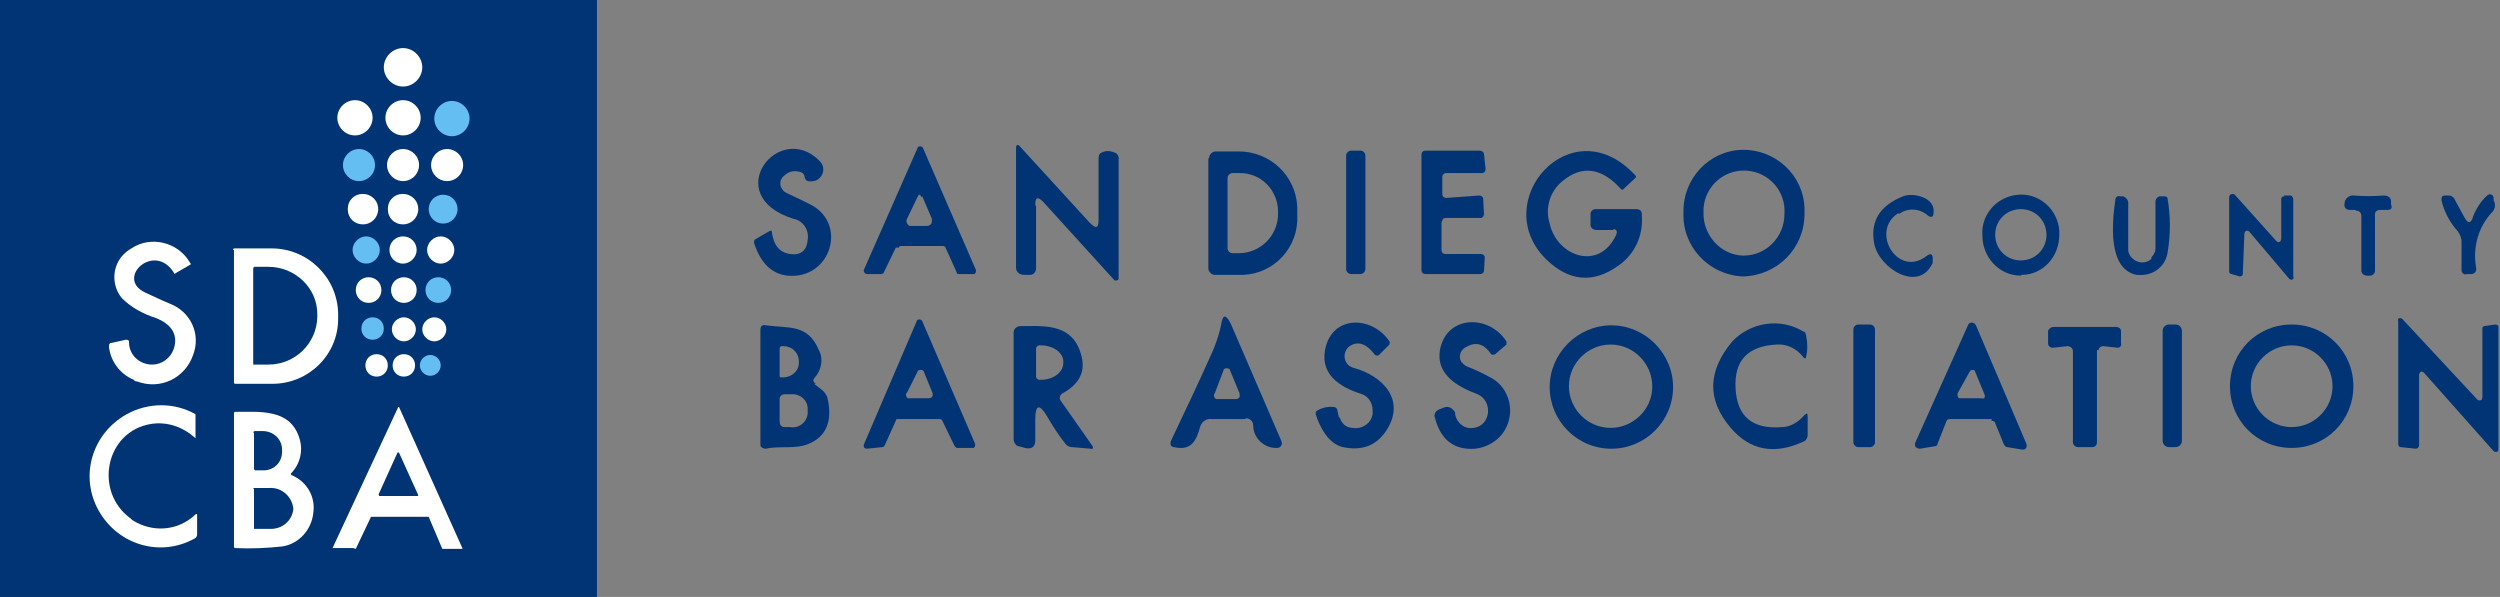 <?xml version="1.0" encoding="UTF-8"?>
<svg id="Group_863" data-name="Group 863" xmlns="http://www.w3.org/2000/svg" width="312" height="74.5" xmlns:xlink="http://www.w3.org/1999/xlink" version="1.1" viewBox="0 0 312 74.5">
  <rect x="0" y="0" width="312" height="74.5" fill="#808080" stroke="none"/>
  <defs>
    <clipPath id="clippath">
      <rect width="74.5" height="74.5" fill="none" stroke-width="0"/>
    </clipPath>
    <clipPath id="clippath-1">
      <rect x="94" y="18.1" width="218" height="38.3" fill="none" stroke-width="0"/>
    </clipPath>
  </defs>
  <g id="Group_860" data-name="Group 860">
    <rect id="Rectangle_950" data-name="Rectangle 950" width="74.5" height="74.5" fill="#013474" stroke-width="0"/>
    <g id="Group_859" data-name="Group 859">
      <g clip-path="url(#clippath)">
        <g id="Group_858" data-name="Group 858">
          <path id="Path_505" data-name="Path 505" d="M50.3,6c1.3,0,2.4,1.1,2.4,2.4,0,1.3-1.1,2.4-2.4,2.4-1.3,0-2.4-1.1-2.4-2.4s1.1-2.4,2.4-2.4h0" fill="#fff" stroke-width="0"/>
          <path id="Path_506" data-name="Path 506" d="M44.3,12.5c1.2,0,2.2,1,2.2,2.2s-1,2.2-2.2,2.2c-1.2,0-2.2-1-2.2-2.2h0c0-1.2,1-2.2,2.2-2.2" fill="#fff" stroke-width="0"/>
          <path id="Path_507" data-name="Path 507" d="M50.3,12.5c1.2,0,2.2,1,2.2,2.2s-1,2.2-2.2,2.2c-1.2,0-2.2-1-2.2-2.2s1-2.2,2.2-2.2h0" fill="#fff" stroke-width="0"/>
          <path id="Path_508" data-name="Path 508" d="M56.4,12.6c1.2,0,2.2,1,2.2,2.2,0,1.2-1,2.2-2.2,2.2-1.2,0-2.2-1-2.2-2.2h0c0-1.2,1-2.2,2.2-2.2" fill="#64bef2" stroke-width="0"/>
          <path id="Path_509" data-name="Path 509" d="M55.8,18.6c1.1,0,2,.9,2,2,0,1.1-.9,2-2,2-1.1,0-2-.9-2-2h0c0-1.1.9-2,2-2" fill="#fff" stroke-width="0"/>
          <path id="Path_510" data-name="Path 510" d="M44.8,18.6c1.1,0,2,.9,2,2s-.9,2-2,2-2-.9-2-2,.9-2,2-2" fill="#64bef2" stroke-width="0"/>
          <path id="Path_511" data-name="Path 511" d="M50.3,18.6c1.1,0,2,.9,2,2s-.9,2-2,2-2-.9-2-2h0c0-1.1.9-2,2-2" fill="#fff" stroke-width="0"/>
          <path id="Path_512" data-name="Path 512" d="M45.3,24.2c1,0,1.9.8,1.9,1.9,0,1-.8,1.9-1.9,1.9s-1.9-.8-1.9-1.9.8-1.9,1.9-1.9h0" fill="#fff" stroke-width="0"/>
          <path id="Path_513" data-name="Path 513" d="M50.3,24.2c1,0,1.9.8,1.9,1.9,0,1-.8,1.9-1.9,1.9s-1.9-.8-1.9-1.9.8-1.9,1.9-1.9h0" fill="#fff" stroke-width="0"/>
          <path id="Path_514" data-name="Path 514" d="M55.3,24.3c1,0,1.8.8,1.8,1.8s-.8,1.8-1.8,1.8c-1,0-1.8-.8-1.8-1.8h0c0-1,.8-1.8,1.8-1.8" fill="#64bef2" stroke-width="0"/>
          <path id="Path_515" data-name="Path 515" d="M50.3,29.5c1,0,1.7.8,1.7,1.7s-.8,1.7-1.7,1.7c-1,0-1.7-.8-1.7-1.7h0c0-1,.8-1.7,1.7-1.7" fill="#fff" stroke-width="0"/>
          <path id="Path_516" data-name="Path 516" d="M55,29.5c.9,0,1.7.8,1.7,1.7s-.8,1.7-1.7,1.7c-.9,0-1.7-.8-1.7-1.7,0-.9.8-1.7,1.7-1.7h0" fill="#fff" stroke-width="0"/>
          <path id="Path_517" data-name="Path 517" d="M45.7,29.5c.9,0,1.7.8,1.7,1.7s-.8,1.7-1.7,1.7c-.9,0-1.7-.8-1.7-1.7h0c0-.9.8-1.7,1.7-1.7" fill="#64bef2" stroke-width="0"/>
          <path id="Path_518" data-name="Path 518" d="M46,34.6c.9,0,1.6.7,1.6,1.6s-.7,1.6-1.6,1.6c-.9,0-1.6-.7-1.6-1.6h0c0-.9.7-1.6,1.6-1.6" fill="#fff" stroke-width="0"/>
          <path id="Path_519" data-name="Path 519" d="M50.4,34.6c.9,0,1.6.7,1.6,1.6s-.7,1.6-1.6,1.6-1.6-.7-1.6-1.6.7-1.6,1.6-1.6h0" fill="#fff" stroke-width="0"/>
          <path id="Path_520" data-name="Path 520" d="M54.7,34.6c.9,0,1.6.7,1.6,1.6s-.7,1.6-1.6,1.6-1.6-.7-1.6-1.6h0c0-.9.7-1.6,1.6-1.6" fill="#64bef2" stroke-width="0"/>
          <path id="Path_521" data-name="Path 521" d="M50.4,39.6c.8,0,1.5.7,1.5,1.5s-.7,1.5-1.5,1.5-1.5-.7-1.5-1.5h0c0-.8.7-1.5,1.5-1.5" fill="#fff" stroke-width="0"/>
          <path id="Path_522" data-name="Path 522" d="M54.2,39.6c.8,0,1.5.7,1.5,1.5s-.7,1.5-1.5,1.5c-.8,0-1.5-.7-1.5-1.5h0c0-.8.7-1.5,1.5-1.5" fill="#fff" stroke-width="0"/>
          <path id="Path_523" data-name="Path 523" d="M46.5,39.6c.8,0,1.4.6,1.4,1.4s-.6,1.4-1.4,1.4c-.8,0-1.4-.6-1.4-1.4h0c0-.8.6-1.4,1.4-1.4" fill="#64bef2" stroke-width="0"/>
          <path id="Path_524" data-name="Path 524" d="M47,44.2c.8,0,1.4.6,1.4,1.4,0,.8-.6,1.4-1.4,1.4-.8,0-1.4-.6-1.4-1.4h0c0-.8.6-1.4,1.4-1.4" fill="#fff" stroke-width="0"/>
          <path id="Path_525" data-name="Path 525" d="M50.4,44.2c.8,0,1.4.6,1.4,1.4s-.6,1.4-1.4,1.4-1.4-.6-1.4-1.4.6-1.4,1.4-1.4h0" fill="#fff" stroke-width="0"/>
          <path id="Path_526" data-name="Path 526" d="M53.7,44.3c.7,0,1.3.6,1.3,1.3s-.6,1.3-1.3,1.3-1.3-.6-1.3-1.3.6-1.3,1.3-1.3h0" fill="#64bef2" stroke-width="0"/>
          <path id="Path_527" data-name="Path 527" d="M21.8,34.2c-2.4-4.2-7.5.5-3.7,2.3.9.4,1.9.9,3.1,1.4,2.6,1,3.9,3.8,2.9,6.4-1,2.9-4.1,4.4-7,3.3-.1,0-.3,0-.4-.2-1.7-.7-2.9-2.3-3.1-4.1,0-.2,0-.4.2-.5,0,0,0,0,.1,0l1.8-.4c.2,0,.4,0,.4.3,0,1.6,1.3,2.8,2.9,2.8,1.2,0,2.3-.8,2.7-2,.6-1.9-.5-3.1-2.2-3.8-1.6-.5-3.1-1.3-4.3-2.5-1.4-1.7-1.2-4.3.5-5.7.2-.2.4-.3.7-.5,2.4-1.6,5.7-.8,7.2,1.6,0,0,.1.2.2.3,0,0,0,0,0,.1,0,0,0,0,0,0l-1.9,1.1s0,0,0,0c0,0,0,0,0,0" fill="#fff" stroke-width="0"/>
          <path id="Path_528" data-name="Path 528" d="M29.1,31.2c0-.1,0-.2.2-.2h4.6c4.5,0,8.2,3.6,8.3,8.1h0v.7c0,4.5-3.7,8.1-8.2,8.1h-4.6c-.1,0-.2,0-.2-.2v-16.5ZM31.6,33.5v12c0,0,0,0,.1,0h1.8c3.3,0,6-2.6,6.1-5.9v-.4c0-3.3-2.8-5.9-6.1-5.9h-1.8c0,0,0,0,0,0" fill="#fff" stroke-width="0"/>
          <path id="Path_529" data-name="Path 529" d="M44.1,68.4h-2.5c0,0-.1,0-.1,0,0,0,0,0,0,0l8.2-17.6c0,0,0,0,.1,0,0,0,0,0,0,0l7.9,17.6s0,.1,0,.1c0,0,0,0,0,0h-2.5s0,0,0,0l-1.7-4s0,0,0,0h-7.2s0,0,0,0l-1.9,4s0,0,0,0M47.3,61.7c0,0,0,.2,0,.2,0,0,0,0,0,0h4.8c0,0,.1,0,.1-.1h0s0,0,0,0l-2.4-5.3c0,0-.1-.1-.2,0,0,0,0,0,0,0l-2.4,5.3Z" fill="#fff" stroke-width="0"/>
          <path id="Path_530" data-name="Path 530" d="M16.5,64.9c2.5,1.6,5.7,1.4,7.9-.7.2-.1.2-.1.2.1v2.4c0,.2-.1.4-.3.5-4.3,2.4-9.6.8-12-3.5s-.8-9.6,3.5-12c2.7-1.5,6-1.5,8.6,0,0,0,0,0,0,.1,0,1,0,1.9,0,2.9,0,0,0,0,0,0,0,0,0,0,0,0h0c-1.5-1.4-3.5-2.1-5.5-1.8-5.8.9-7.2,8.5-2.6,11.8" fill="#fff" stroke-width="0"/>
          <path id="Path_531" data-name="Path 531" d="M36.4,59.3c1.9.8,3,2.7,2.7,4.7-.2,2.1-1.8,3.9-3.9,4.2-1.9.2-3.9.3-5.8.2-.1,0-.2,0-.2-.2,0,0,0,0,0,0v-16.6c0,0,0-.2.1-.2,0,0,0,0,0,0,3.1,0,6.8-.4,8,3.1.6,1.6.2,3.4-1,4.6,0,0,0,.1,0,.1,0,0,0,0,0,0M31.7,54v4.5c0,.1.1.2.2.2h1c1.3,0,2.3-1,2.3-2.3v-.3c0-1.3-1.1-2.3-2.4-2.3h-1c-.1,0-.2.1-.2.2h0M31.7,61v4.9c0,0,0,.1,0,.1h1.9c1.5.1,2.8-.9,3-2.4v-.2c-.2-1.5-1.5-2.6-3-2.5h-1.9c0,0-.1,0-.1.1h0" fill="#fff" stroke-width="0"/>
        </g>
      </g>
    </g>
  </g>
  <g id="Group_862" data-name="Group 862">
    <g clip-path="url(#clippath-1)">
      <g id="Group_861" data-name="Group 861">
        <path id="Path_532" data-name="Path 532" d="M111.8,30.9l-1.5,3.1c0,.1-.2.2-.3.2h-1.8c-.2,0-.4-.2-.4-.4,0,0,0,0,0,0,0,0,0,0,0-.1l6.7-15.2c0-.2.3-.3.5-.2,0,0,.2.1.2.2l6.6,15.2c0,.2,0,.4-.2.5,0,0,0,0-.1,0h-1.8c-.2,0-.3,0-.3-.2l-1.4-3.1c0-.1-.2-.2-.3-.2h-5.2c-.2,0-.3,0-.3.2M115,24.6c-.2-.4-.3-.4-.5,0l-1.3,2.7c-.2.3,0,.7.3.9,0,0,.2,0,.3,0h1.8c.4,0,.7-.2.7-.6h0c0,0,0-.2,0-.3l-1.2-2.8Z" fill="#013474" stroke-width="0"/>
        <path id="Path_533" data-name="Path 533" d="M129.3,25.7v7.8c0,.4-.3.8-.7.8h-.8c-.5,0-1-.3-1-.9,0,0,0,0,0,0h0v-14.8c0-.6.2-.7.6-.2l8.6,9.4c.8.8,1.1.7,1.1-.4v-7.6c0-.4.1-.7.5-.8.4-.2.9-.2,1.4,0,.4.1.7.5.6.9v14.9c0,.1-.1.2-.3.2,0,0-.1,0-.2,0l-8.9-9.8c-.7-.7-1-.6-1,.4" fill="#013474" stroke-width="0"/>
        <path id="Path_534" data-name="Path 534" d="M100.2,21.6c-.8-.4-1.7-.3-2.3.3-.6.4-.7,1.3-.2,1.8.1.2.3.3.5.4,1.1.5,2.1,1,3.1,1.5,4.5,2.5,2.3,9.3-3,8.8-2-.2-3.4-1.6-4.2-4.1,0-.1,0-.3.1-.4,0,0,0,0,0,0l1.9-1.1c0,0,.2,0,.2,0,0,0,0,0,0,0,.2,1.7.9,2.7,2.3,2.9,1.3.2,2.1-.4,2.2-1.8.2-1.2-.6-2.4-1.8-2.6-9.2-2.9-1.8-12.4,3.3-7.2.6.6.6,1.5,0,2.1,0,0,0,0,0,0-.2.2-.5.4-.8.4-.7.1-1,0-1.1-.6,0-.2-.2-.4-.4-.5" fill="#013474" stroke-width="0"/>
        <path id="Path_535" data-name="Path 535" d="M150.9,19.7c0-.4.4-.8.8-.8h2.9c3.9,0,7.1,3,7.3,6.9v1.8c-.2,3.9-3.5,6.9-7.4,6.7h-2.9c-.4,0-.8-.4-.8-.8v-13.7ZM153.2,22.2v8.8c0,.3.3.6.6.6h.8c2.7,0,4.9-2.2,4.9-4.9v-.3c0-2.7-2.2-4.9-4.9-4.8h-.8c-.3,0-.6.3-.6.6" fill="#013474" stroke-width="0"/>
        <path id="Path_536" data-name="Path 536" d="M168.6,18.8h1.2c.3,0,.6.3.6.6h0s0,14.2,0,14.2c0,.3-.3.6-.6.6,0,0,0,0,0,0h-1.2c-.3,0-.6-.3-.6-.6h0s0-14.2,0-14.2c0-.3.3-.6.6-.6" fill="#013474" stroke-width="0"/>
        <path id="Path_537" data-name="Path 537" d="M201.4,28.7h-2.2c-.3,0-.6-.2-.7-.5,0,0,0,0,0-.1v-1.4c0-.3.2-.5.5-.6h5.2c.4,0,.7.2.7.6,0,0,0,.1,0,.2.2,2.5-.9,4.9-3,6.3-3.1,2.2-6.1,1.9-8.9-.8-7.4-7.2,3.1-19.2,11.1-10.5.1,0,.1.2,0,.3,0,0,0,0,0,0l-1.5,1.4c0,.1-.2.1-.3,0,0,0,0,0,0,0-2.4-2.7-4.9-3-7.3-1-1.6,1.3-2.2,3.4-1.6,5.3.9,4.1,6.2,6,8.3,1.4.2-.5,0-.7-.4-.7" fill="#013474" stroke-width="0"/>
        <path id="Path_538" data-name="Path 538" d="M217.5,34.5c-4.3-.2-7.6-3.8-7.4-8-.1-4.2,3.2-7.7,7.3-7.8,4.2-.1,7.7,3.2,7.8,7.3,0,.2,0,.5,0,.7,0,4.3-3.4,7.7-7.7,7.8M217.6,31.9c2.8,0,5.1-2.3,5.1-5.2.2-2.8-1.9-5.2-4.7-5.4s-5.2,1.9-5.4,4.7c0,.2,0,.3,0,.5-.1,2.8,2.1,5.3,4.9,5.4h0Z" fill="#013474" stroke-width="0"/>
        <path id="Path_539" data-name="Path 539" d="M179.9,27.7v3.5c0,.3.2.5.5.5h4.4c.3,0,.5.2.5.4h0s-.1,1.7-.1,1.7c0,.2-.2.4-.5.4h-6.8c-.3,0-.5-.2-.5-.5h0s0-14.4,0-14.4c0-.3.2-.5.5-.5h6.8c.2,0,.5.2.5.4l.2,1.9c0,.3-.2.5-.4.5,0,0,0,0,0,0h-4.5c-.3,0-.5.2-.5.5h0s0,2.1,0,2.1c0,.3.2.5.5.5,0,0,0,0,0,0h0l4.1-.3c.3,0,.5.2.5.4,0,0,0,0,0,0h0s.1,1.9.1,1.9c0,.3-.2.5-.4.5,0,0,0,0,0,0h-4.3c-.3,0-.5.1-.5.4h0" fill="#013474" stroke-width="0"/>
        <path id="Path_540" data-name="Path 540" d="M236.9,26.6c-3.6,2.3,0,8.2,3.6,5.3.4-.3.7-.2.7.3,0,.2,0,.4,0,.6-1.7,3.8-6.7.7-7.3-2.4-.5-2.7.6-4.7,3.6-5.9,1.2-.5,4.1.1,3.8,2.1,0,.5-.3.6-.7.3-1-.9-2.5-1-3.6-.2" fill="#013474" stroke-width="0"/>
        <path id="Path_541" data-name="Path 541" d="M252.2,34.4c-2.7,0-4.8-2.3-4.8-5-.2-2.6,1.8-4.9,4.5-5.1,2.6-.2,4.9,1.8,5.1,4.5,0,.2,0,.4,0,.5,0,2.7-2,5-4.7,5ZM255.4,29.3c0-1.8-1.4-3.2-3.2-3.2s-3.2,1.4-3.2,3.2,1.4,3.2,3.2,3.2,3.2-1.4,3.2-3.2h0" fill="#013474" stroke-width="0"/>
        <path id="Path_542" data-name="Path 542" d="M268.5,32.1c.3-.3.5-.7.5-1v-5.9c0-.4.3-.7.6-.7h.4c.2,0,.4,0,.5.2,0,0,0,0,0,0,.4,2.3.4,4.6,0,6.9-.3,1.8-2,2.9-3.7,2.7,0,0-.1,0-.2,0-3.6-.8-3-6.6-2.6-9.4,0-.3.3-.5.6-.4,0,0,0,0,0,0h.4c.4.2.6.5.6.8v5.9c0,.4.3.9.6,1.1.6.6,1.7.6,2.3,0,0,0,0,0,0,0" fill="#013474" stroke-width="0"/>
        <path id="Path_543" data-name="Path 543" d="M285,24.4h.9c.2.1.3.3.3.5v9.6c.1.2,0,.4-.2.4-.1,0-.2,0-.3-.1l-5-5.9c-.1-.1-.3-.2-.5,0,0,0-.1.2-.1.2l-.2,5.1c0,.2-.2.3-.4.3,0,0,0,0,0,0,0,0,0,0,0,0l-1-.3c-.2,0-.3-.2-.3-.3v-9.3c0-.2.2-.4.4-.4,0,0,.2,0,.3.1l5.2,5.8c.1.1.3.2.5,0,0,0,.1-.2.1-.3v-5c0-.2.2-.3.4-.3h0" fill="#013474" stroke-width="0"/>
        <path id="Path_544" data-name="Path 544" d="M308.6,27.1c.4-1,1-2,1.8-2.7.2-.2.5-.2.7,0,0,0,0,0,0,0,0,0,0,.1.1.2v.4c.3.5.2,1.1-.2,1.5-1.7,1.8-2.4,4.3-2,6.8.1.4,0,.8-.5.9,0,0-.2,0-.3,0h-.3c-.3.1-.6,0-.7-.4,0,0,0-.2,0-.2v-3.4c0-.6-.3-1.2-.7-1.6-.9-1.1-1.5-2.3-1.8-3.6,0-.4,0-.6.5-.6h.4c.4,0,.7.3.8.6l1.2,2.2c.4.7.7.7,1,0" fill="#013474" stroke-width="0"/>
        <path id="Path_545" data-name="Path 545" d="M294,26.2h-.7c-.5,0-.8-.3-.7-.8,0-.6.6-1.1,1.2-1,1.2.1,2.4.1,3.7,0,.4,0,.9.2.9.7,0,0,0,0,0,0v.4c.2.5,0,.7-.5.7h-.9c-.3,0-.6.2-.6.5,0,0,0,.1,0,.2v6.9c0,.3-.3.6-.6.6h-.4c-.4,0-.7-.3-.7-.6,0,0,0,0,0-.1v-6.7c0-.3-.1-.6-.5-.7,0,0-.1,0-.2,0" fill="#013474" stroke-width="0"/>
        <path id="Path_546" data-name="Path 546" d="M155.4,52.3h-4.2c-.6-.1-1.2.3-1.4.9-.5,1.8-1.1,3.1-3.3,2.6-.3,0-.5-.3-.4-.6,0,0,0,0,0-.1,1.9-4,3.7-7.8,5.3-11.4.4-1,.8-2.1,1-3.2.2-1.3.6-1.3,1.2-.1l6.3,14.6c.2.4,0,.8-.4.9-.1,0-.2,0-.3,0-1.5,0-2.8-1.3-2.8-2.8,0-.5-.4-.9-.9-.9,0,0,0,0,0,0M151.5,49.2c0,.2,0,.5.3.6,0,0,.1,0,.2,0h2.3c.2,0,.5-.2.4-.5,0,0,0-.1,0-.2l-1.2-2.9c0-.2-.4-.3-.6-.2-.1,0-.2.1-.2.2l-1.1,2.9Z" fill="#013474" stroke-width="0"/>
        <path id="Path_547" data-name="Path 547" d="M309.8,49.7v-8.6c0-.2,0-.3.2-.4l1.4-.2c.2,0,.4.1.4.3,0,0,0,0,0,0v15.2c0,.2,0,.4-.3.4,0,0-.2,0-.3-.1l-8.7-9.8c-.1-.1-.4-.2-.5,0,0,0-.1.2-.1.3v8.8c0,.2-.2.4-.4.4,0,0,0,0,0,0,0,0,0,0,0,0l-1.9-.2c-.2,0-.3-.2-.3-.4v-15.3c-.1-.2,0-.4.2-.4,0,0,.2,0,.3.1l9.4,10.1c.1.1.4.1.5,0,0,0,.1-.2.1-.3" fill="#013474" stroke-width="0"/>
        <path id="Path_548" data-name="Path 548" d="M111.8,52.5l-1.4,3.1c0,.1-.2.2-.3.2l-1.9.2c-.2,0-.4-.1-.4-.3,0,0,0-.1,0-.2l6.6-15.4c0-.2.3-.3.5-.2,0,0,.2.1.2.2l6.6,15.3c0,.2,0,.4-.2.5,0,0-.1,0-.2,0h-1.9c-.1-.1-.3-.2-.3-.3l-1.5-3.1c0-.1-.2-.2-.3-.2h-5.2c-.2,0-.3,0-.3.2M113.1,49.1c-.1.2,0,.5.2.6,0,0,0,0,0,0,0,0,.1,0,.2,0h2.4c.2,0,.5-.1.5-.4,0,0,0-.1,0-.2l-1.1-2.7c0-.2-.4-.3-.6-.2-.1,0-.2.1-.2.2l-1.3,2.6Z" fill="#013474" stroke-width="0"/>
        <path id="Path_549" data-name="Path 549" d="M248.6,52.3h-5.2c-.2,0-.4,0-.5.3l-1.1,2.8c0,.2-.2.3-.4.3l-1.8.3c-.3,0-.6-.2-.6-.4,0,0,0-.2,0-.3l6.6-14.7c.1-.3.4-.4.7-.3.1,0,.2.2.3.3l6.3,14.8c.1.3,0,.6-.3.7,0,0-.2,0-.3,0l-1.8-.3c-.2,0-.3-.2-.4-.3l-1.1-2.7c0-.2-.3-.3-.5-.3M244.3,49.2c0,.2,0,.4.2.5,0,0,0,0,0,0,0,0,.1,0,.2,0h2.6c.2.1.4,0,.4-.2,0,0,0-.1,0-.2l-1.2-2.9c0-.2-.3-.3-.5-.2,0,0-.1,0-.2.2l-1.5,2.7Z" fill="#013474" stroke-width="0"/>
        <path id="Path_550" data-name="Path 550" d="M101.6,47.9l.9.7c.4.3.7.7.8,1.2.6,2.8-.2,4.7-2.4,5.6-1.7.7-3.6.2-5.3.6-.3,0-.6-.1-.7-.4,0,0,0,0,0-.1v-14.3c0-.5.2-.7.7-.6,2.9.4,5.2-.2,6.6,3.1.6,1.1.3,2.5-.5,3.4-.2.2-.3.5,0,.7,0,0,.1.1.2.1M97.3,43.3v3.5c0,.2,0,.3.2.3h.2c1.1,0,2-.8,2-1.8v-.2c0-1.1-.9-1.9-1.9-1.9h-.2c-.2,0-.3.1-.3.3M97.3,49.8v2.8c0,.4.2.7.6.7h.7c1.1.2,2.1-.6,2.2-1.7h0v-.6c0-1.1-1-1.9-2.1-1.8h-.7c-.4,0-.7.2-.7.6h0" fill="#013474" stroke-width="0"/>
        <path id="Path_551" data-name="Path 551" d="M167.2,52.1c.2.7.8,1.3,1.6,1.3,1.1.2,2.3-.5,2.5-1.7,0-.2,0-.3,0-.5,0-.9-.5-1.7-1.3-2-2.9-.9-5.5-2.6-4.5-6.1,1.2-3.9,5.9-3.5,7.9-.5.1.1,0,.3,0,.4l-1.3,1.3c-.1.1-.3.1-.5,0,0,0,0,0,0,0-.9-1.2-1.8-1.7-2.8-1.3-.8.3-1.2,1.2-.9,2,.2.5.6.8,1,.9,3.7,1,6.7,4.1,4,8-1.2,1.7-2.9,2.4-5.3,1.9-1.8-.4-2.9-2.5-3.4-4.1,0-.2,0-.3.1-.4.6-.4,1.4-.6,2.2-.5.2,0,.4.2.4.4l.2.9Z" fill="#013474" stroke-width="0"/>
        <path id="Path_552" data-name="Path 552" d="M182.8,43.4c-.6.4-.8,1.2-.4,1.8,0,0,0,0,0,0,.2.2.4.4.6.5,1,.4,1.9.8,2.8,1.3,2.4,1.1,3.3,4,2.2,6.3-.7,1.5-2.2,2.5-3.9,2.7-2.6.2-4.3-1.1-5-3.8-.2-.4,0-.9.5-1.1,0,0,0,0,0,0l.5-.2c.6-.3,1.2,0,1.5.6,0,0,0,.1,0,.2.2,1.1,1.2,1.9,2.3,1.7,1-.1,1.7-.9,1.8-1.9.1-1-.4-1.9-1.3-2.3-2.4-.9-5.2-2.4-4.7-5.5.8-4.4,6.1-4.5,8.3-1.1,0,.1,0,.3,0,.4l-1.4,1.2c-.2.1-.4.1-.5,0,0,0,0,0,0,0-.9-1.3-1.9-1.6-3.1-.9" fill="#013474" stroke-width="0"/>
        <path id="Path_553" data-name="Path 553" d="M208.8,48.3c0,4.3-3.5,7.7-7.7,7.7-4.3,0-7.7-3.5-7.7-7.7s3.5-7.7,7.7-7.7,7.7,3.5,7.7,7.7h0M206.2,48.2c0-2.8-2.3-5.2-5.2-5.2-2.8,0-5.2,2.3-5.2,5.2,0,2.8,2.3,5.2,5.2,5.2h0c2.8,0,5.2-2.3,5.2-5.1h0" fill="#013474" stroke-width="0"/>
        <path id="Path_554" data-name="Path 554" d="M216.1,42.7c2.3-2.5,6.1-3.1,9-1.3.2,0,.3.3.3.5.2.9.2,1.8,0,2.6,0,.3-.2.3-.4,0-.8-1-2-1.6-3.3-1.5-3.6.2-5.3,2-5.1,5.5.2,3.5,2.1,5.1,5.8,4.8,1,0,2-.6,2.7-1.4.4-.4.5-.4.5.2v2.2c0,.3-.2.7-.5.8-3.7,1.7-6.7,1.1-9.1-1.7-3-3.5-2.9-7.1.2-10.8" fill="#013474" stroke-width="0"/>
        <path id="Path_555" data-name="Path 555" d="M231.9,40.5h1.5c.3,0,.6.3.6.6v14.1c0,.3-.3.6-.6.6h-1.5c-.3,0-.6-.3-.6-.6v-14.1c0-.3.3-.6.6-.6" fill="#013474" stroke-width="0"/>
        <path id="Path_556" data-name="Path 556" d="M293.7,48.2c0,4.3-3.4,7.7-7.7,7.7-4.3,0-7.7-3.4-7.7-7.7s3.4-7.7,7.7-7.7,7.7,3.4,7.7,7.7h0M291.1,48.2c0-2.8-2.3-5.1-5.1-5.1s-5.1,2.3-5.1,5.1,2.3,5.1,5.1,5.1c2.8,0,5.1-2.3,5.1-5.1h0" fill="#013474" stroke-width="0"/>
        <path id="Path_557" data-name="Path 557" d="M132.5,49.2c-.2.1-.3.4-.2.7,0,0,0,0,0,0l4,5.7c.2.3.1.5-.2.4l-2.3-.2c-.4,0-.7-.2-.9-.5-.8-1-1.5-2.1-2.2-3.3-1-1.7-1.5-1.5-1.5.4v2.6c0,.8-.5,1.1-1.3.9l-.7-.2c-.4,0-.7-.5-.7-.9v-13.3c0-.4.3-.7.7-.8,2.8,0,6.2-.4,7.5,2.9,1,2.5.2,4.3-2.3,5.6M129.3,43.6v3.4c0,.2.2.4.4.4h.2c1.5,0,2.8-.9,2.8-2.1v-.2c0-1.1-1.3-2-2.8-2h-.2c-.2,0-.4.2-.4.4" fill="#013474" stroke-width="0"/>
        <path id="Path_558" data-name="Path 558" d="M261.7,43.7v11.5c0,.3-.2.6-.6.6h-1.8c-.3,0-.6-.3-.6-.6v-11.4c0-.3-.3-.6-.7-.6,0,0,0,0,0,0h0l-1.8.2c-.3,0-.6-.2-.6-.5,0,0,0,0,0-.1v-1.5c.1-.3.4-.5.7-.5h7.8c.3,0,.6.2.6.5v1.5c.1.3-.1.6-.4.6,0,0,0,0,0,0l-1.8-.2c-.3,0-.6.2-.6.5h0" fill="#013474" stroke-width="0"/>
        <path id="Path_559" data-name="Path 559" d="M270.7,40.5h.8c.5,0,.8.4.8.8v13.7c0,.5-.4.8-.8.8h-.8c-.5,0-.8-.4-.8-.8v-13.7c0-.5.4-.8.8-.8" fill="#013474" stroke-width="0"/>
      </g>
    </g>
  </g>
</svg>